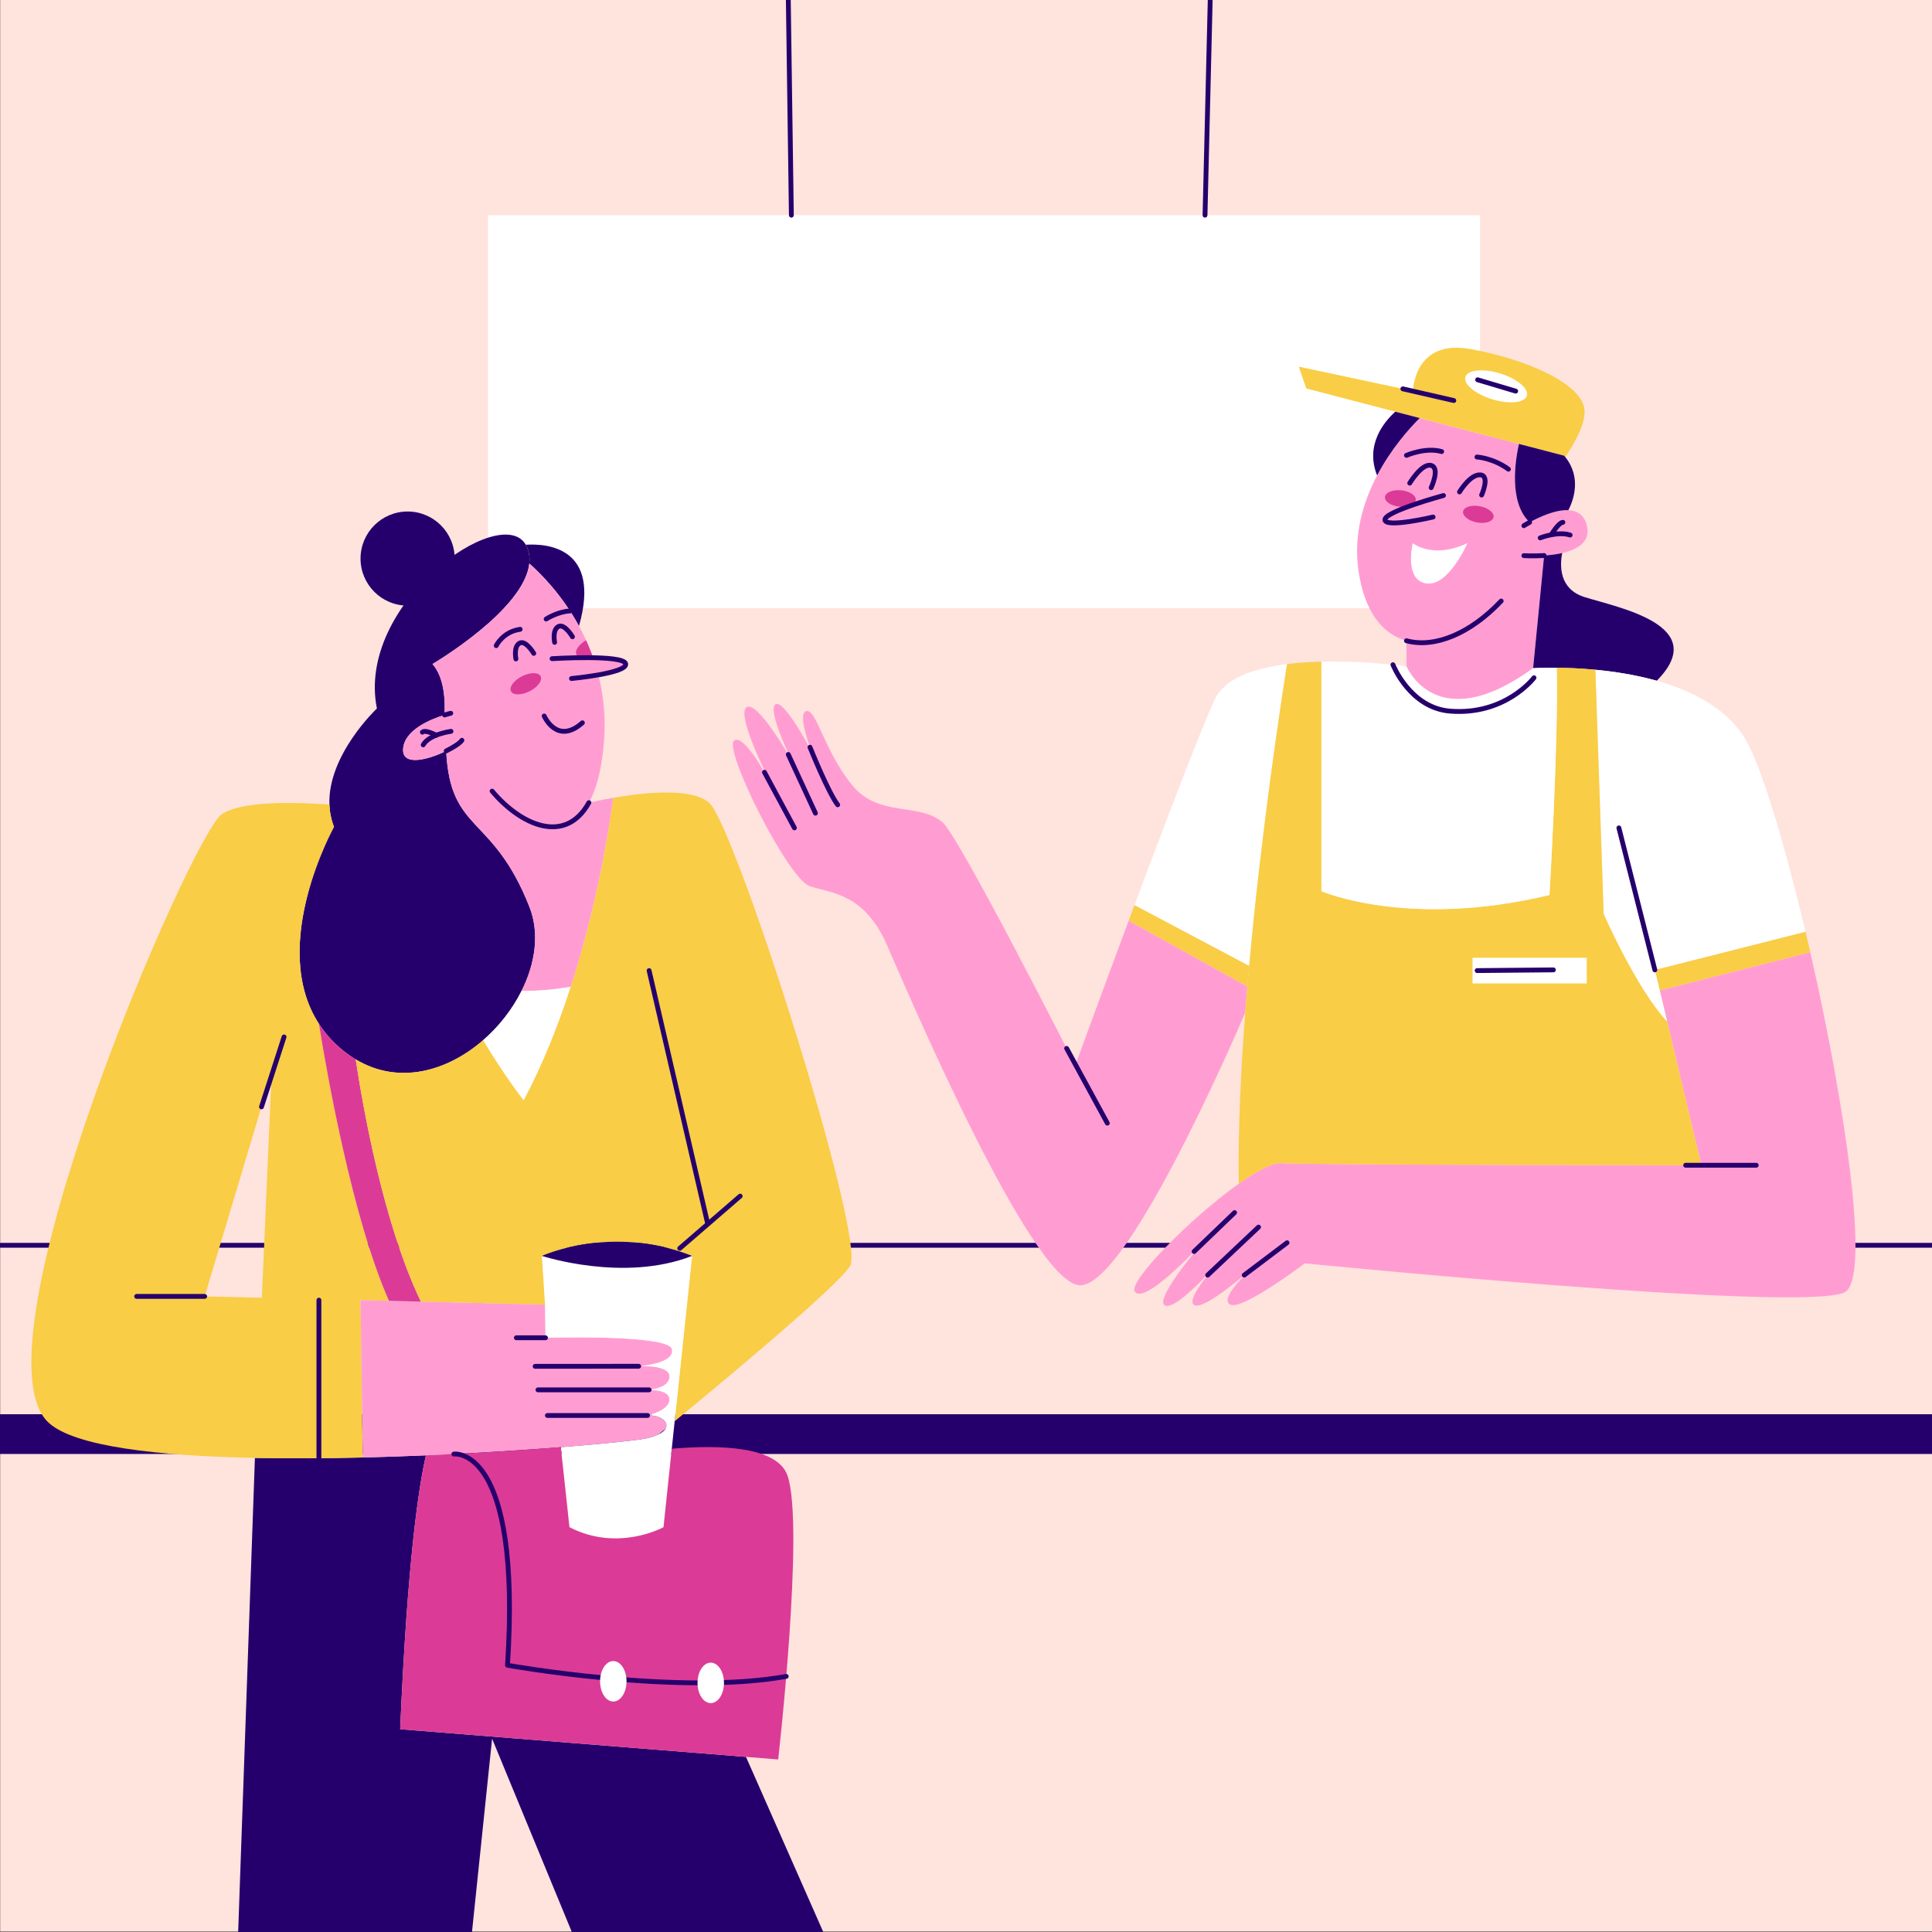 <?xml version="1.0" encoding="UTF-8"?> <svg xmlns="http://www.w3.org/2000/svg" width="1200" height="1200" viewBox="0 0 1200 1200" fill="none"><rect x="0" y="0" width="1200" height="1200" fill="#333333" stroke="none"/> <g clip-path="url(#clip0_11_2)"> <path d="M1200.38 -0.55H0.11V1199.72H1200.38V-0.55Z" fill="#FFE3DD"></path> <path d="M1200.39 878.41H0V903.09H1200.39V878.41Z" fill="#25006D"></path> <path d="M0 890.92H1200" stroke="#25006D" stroke-width="3" stroke-miterlimit="10" stroke-linecap="round" stroke-linejoin="round"></path> <path d="M0.31 773.48H1200.19" stroke="#25006D" stroke-width="3" stroke-miterlimit="10" stroke-linecap="round" stroke-linejoin="round"></path> <path d="M919.28 133.65H303.13V377.75H919.28V133.65Z" fill="white"></path> <path d="M323.97 615.44C318.26 626.88 309.95 637.53 300.05 646.11C277.9 665.31 247.79 674.13 220.94 658C218.38 656.48 215.86 654.72 213.37 652.72C207.02 647.62 201.99 641.95 198.08 635.91C166.42 587.04 207.45 513.56 207.45 513.56C205.67 508.97 204.79 504.33 204.61 499.75C203.42 468.84 234.1 440.06 234.1 440.06C221.02 374.64 311.2 311.6 326.57 338.34C326.86 338.83 327.12 339.34 327.35 339.89C328.72 343.15 329.13 346.55 328.76 350C325.73 378.96 268.63 412.43 268.63 412.43C276.2 421.04 276.57 435.89 276.1 444.08C268.25 446.48 251.14 453.07 250.38 465.22C249.69 476.22 266.01 471.89 277.14 466.42C279.63 517.82 306.1 505.36 328.89 563.41C335.25 579.6 332.5 598.39 323.97 615.44Z" fill="#25006D"></path> <path d="M359.61 388.84C349.1 369.57 335.96 356.38 328.76 350C329.13 346.55 328.72 343.15 327.35 339.89C327.12 339.34 326.86 338.83 326.57 338.34C339.89 337.51 373.56 339.97 359.61 388.84Z" fill="#25006D"></path> <path d="M511.35 1200H355.18L305.65 1079.92L292.96 1201.93L147.93 1200L158.33 905.54C180.01 905.97 202.77 905.82 225.3 905.27C238.56 904.95 251.74 904.49 264.57 903.94C260.14 923.08 253.1 968.73 248.56 1074.05L463.35 1091.23L511.35 1200Z" fill="#25006D"></path> <path d="M396.35 848.63C396.4 848.63 396.45 848.63 396.5 848.62C396.55 848.62 396.61 848.61 396.67 848.61" stroke="black" stroke-width="3" stroke-miterlimit="10" stroke-linecap="round" stroke-linejoin="round"></path> <path d="M395.95 848.65C395.95 848.65 396.01 848.65 396.11 848.64C396.17 848.64 396.25 848.63 396.35 848.63C396.4 848.63 396.45 848.63 396.5 848.62C396.55 848.62 396.61 848.61 396.67 848.61" stroke="black" stroke-width="3" stroke-miterlimit="10" stroke-linecap="round" stroke-linejoin="round"></path> <path d="M241.59 807.98C219.05 757.04 203.37 668.63 198.08 635.91C166.42 587.04 207.45 513.56 207.45 513.56C205.67 508.97 204.79 504.33 204.61 499.75C183.19 498.17 149.99 497.34 137.69 505.8C118.91 518.72 -19.8 838.26 30.35 883.8C46.56 898.52 98.35 904.31 158.33 905.54C180.01 905.97 202.77 905.82 225.3 905.27L223.94 807.55L241.59 807.98ZM162.65 806.08L127.13 805.22L168.73 666.4L162.65 806.08Z" fill="#F9CD45"></path> <path d="M409.06 890.9C409.05 890.91 409.04 890.92 409.04 890.92" stroke="black" stroke-width="3" stroke-miterlimit="10" stroke-linecap="round" stroke-linejoin="round"></path> <path d="M396.67 848.61C400.36 848.43 416.94 848.04 415.8 855.7C415.04 860.89 408.35 862.66 403.17 863.26C399.76 863.2 396.99 863.52 396.99 863.52C396.99 863.52 399.75 863.64 403.17 863.26C408.46 863.33 415.29 864.3 415.77 868.74C416.56 876.05 402.21 879.18 402.21 879.18C409.73 878.66 415.9 883.07 413.33 887.42C410.94 889.37 409.46 890.57 409.12 890.86C409.09 890.88 409.07 890.89 409.06 890.9C407.07 891.89 404.38 892.79 400.9 893.52C396.07 894.54 376.37 896.67 348.33 898.87C324.95 900.71 295.77 902.6 264.57 903.94C251.74 904.49 238.56 904.95 225.3 905.27L223.94 807.55L241.59 807.98H241.6L261.41 808.45L338.56 810.31L338.82 830.92C338.82 830.92 415.25 828.57 417.34 837.96C419.21 846.36 400.6 848.29 396.67 848.61Z" fill="#FF9DD3"></path> <path d="M380.93 495.52C378.35 514.9 370.89 562.32 354.52 612.91C341.68 615.13 331.21 615.56 323.97 615.44C332.5 598.39 335.25 579.6 328.89 563.41C306.1 505.36 279.63 517.82 277.14 466.42C266.01 471.89 249.69 476.22 250.38 465.22C251.14 453.07 268.25 446.48 276.1 444.08C276.57 435.89 276.2 421.04 268.63 412.43C268.63 412.43 325.73 378.96 328.76 350C335.96 356.38 349.1 369.57 359.61 388.84C361.15 391.66 362.64 394.61 364.04 397.69C365.44 400.76 366.76 403.97 367.97 407.3C373.4 422.25 376.62 439.74 375.21 459.55C373.94 477.32 370.54 489.98 365.77 498.55C368.88 497.84 374.31 496.67 380.93 495.52Z" fill="#FF9DD3"></path> <path d="M261.41 808.45L241.6 807.98H241.59C219.05 757.04 203.37 668.63 198.08 635.91C201.99 641.95 207.02 647.62 213.37 652.72C215.86 654.72 218.38 656.48 220.94 658C225.61 688.91 238.28 760.33 261.41 808.45Z" fill="#DB3B96"></path> <path d="M354.52 612.91C346.86 636.6 337.24 660.99 325.25 683.52C325.25 683.52 313.54 668.68 300.05 646.11C309.95 637.53 318.26 626.88 323.97 615.44C331.21 615.56 341.68 615.13 354.52 612.91Z" fill="white"></path> <path d="M527.95 786.44C519.36 799.8 446.12 860.51 419.05 882.74L429.86 780.05C379.77 760.22 336.6 780.05 336.6 780.05L338.56 810.31L261.41 808.45C238.28 760.33 225.61 688.91 220.94 658C247.79 674.13 277.9 665.31 300.05 646.11C313.54 668.68 325.25 683.52 325.25 683.52C337.24 660.99 346.86 636.6 354.52 612.91C370.89 562.32 378.35 514.9 380.93 495.52C400.34 492.17 429.89 489.08 440.56 498.73C456.99 513.6 538.51 770 527.95 786.44Z" fill="#F9CD45"></path> <path d="M429.86 780.05L419.05 882.74L417.25 899.84L412.12 948.57C412.12 948.57 383.95 964.22 353.69 948.57L348.33 898.87C376.37 896.67 396.07 894.54 400.9 893.52C404.38 892.79 407.07 891.89 409.06 890.9C409.07 890.89 409.09 890.88 409.12 890.86C411.28 889.79 412.63 888.61 413.33 887.42C415.9 883.07 409.73 878.66 402.21 879.18C402.21 879.18 416.56 876.05 415.77 868.74C415.29 864.3 408.46 863.33 403.17 863.26C408.35 862.66 415.04 860.89 415.8 855.7C416.94 848.04 400.36 848.43 396.67 848.61C400.6 848.29 419.21 846.36 417.34 837.96C415.25 828.57 338.82 830.92 338.82 830.92L338.56 810.31L336.6 780.05C336.6 780.05 387.34 796.74 429.86 780.05Z" fill="white"></path> <path d="M429.86 780.05C387.34 796.74 336.6 780.05 336.6 780.05C336.6 780.05 379.77 760.22 429.86 780.05Z" fill="#25006D"></path> <path d="M483.34 1092.83L463.35 1091.23L248.56 1074.05C253.1 968.73 260.14 923.08 264.57 903.94C295.77 902.6 324.95 900.71 348.33 898.87L353.69 948.57C383.95 964.22 412.12 948.57 412.12 948.57L417.25 899.84C446.39 897.33 483 898.12 489.21 916.74C499.77 948.44 483.34 1092.83 483.34 1092.83Z" fill="#DB3B96"></path> <path d="M305.64 491.37C323.53 512.61 351.11 524.98 365.77 498.55" stroke="#25006D" stroke-width="3" stroke-miterlimit="10" stroke-linecap="round" stroke-linejoin="round"></path> <path d="M276.1 444.08C278.46 443.36 279.98 443.02 279.98 443.02" stroke="#25006D" stroke-width="3" stroke-miterlimit="10" stroke-linecap="round" stroke-linejoin="round"></path> <path d="M277.14 466.42C281.98 464.03 285.84 461.44 286.89 459.79" stroke="#25006D" stroke-width="3" stroke-miterlimit="10" stroke-linecap="round" stroke-linejoin="round"></path> <path d="M396.67 848.61L332.38 848.65" stroke="#25006D" stroke-width="3" stroke-miterlimit="10" stroke-linecap="round" stroke-linejoin="round"></path> <path d="M403.17 863.26H334.13" stroke="#25006D" stroke-width="3" stroke-miterlimit="10" stroke-linecap="round" stroke-linejoin="round"></path> <path d="M402.21 879.18H340" stroke="#25006D" stroke-width="3" stroke-miterlimit="10" stroke-linecap="round" stroke-linejoin="round"></path> <path d="M338.82 830.92H320.71" stroke="#25006D" stroke-width="3" stroke-miterlimit="10" stroke-linecap="round" stroke-linejoin="round"></path> <path d="M127.13 805.22H84.87" stroke="#25006D" stroke-width="3" stroke-miterlimit="10" stroke-linecap="round" stroke-linejoin="round"></path> <path d="M403.17 602.85L439.39 759.37" stroke="#25006D" stroke-width="3" stroke-miterlimit="10" stroke-linecap="round" stroke-linejoin="round"></path> <path d="M422.19 775.37L459.74 742.93" stroke="#25006D" stroke-width="3" stroke-miterlimit="10" stroke-linecap="round" stroke-linejoin="round"></path> <path d="M280.13 454.25C280.13 454.25 266.62 455.97 262.86 462.65" stroke="#25006D" stroke-width="3" stroke-miterlimit="10" stroke-linecap="round" stroke-linejoin="round"></path> <path d="M270.92 456.66C270.92 456.66 264.26 453.01 262.35 454.77" stroke="#25006D" stroke-width="3" stroke-miterlimit="10" stroke-linecap="round" stroke-linejoin="round"></path> <path d="M338.01 444.72C338.01 444.72 345.91 462.99 361.73 448.93" stroke="#25006D" stroke-width="3" stroke-miterlimit="10" stroke-linecap="round" stroke-linejoin="round"></path> <path d="M320.44 409.29C320.44 409.29 318.86 401.61 322.71 399.48C326.55 397.36 331.52 405.82 331.52 405.82" stroke="#25006D" stroke-width="3" stroke-miterlimit="10" stroke-linecap="round" stroke-linejoin="round"></path> <path d="M344.49 398.99C344.49 398.99 342.91 391.31 346.76 389.18C350.61 387.05 355.57 395.52 355.57 395.52" stroke="#25006D" stroke-width="3" stroke-miterlimit="10" stroke-linecap="round" stroke-linejoin="round"></path> <path d="M328.941 429.365C334.028 426.796 337.097 422.622 335.794 420.044C334.492 417.466 329.312 417.459 324.225 420.029C319.137 422.599 316.069 426.772 317.371 429.35C318.674 431.929 323.854 431.935 328.941 429.365Z" fill="#DB3B96"></path> <path d="M367.97 407.3C363.46 409.1 359.22 408.84 358.06 406.54C356.83 404.11 359.48 400.27 364.04 397.69C365.44 400.76 366.76 403.97 367.97 407.3Z" fill="#DB3B96"></path> <path d="M342.9 409.11C342.9 409.11 387.29 406.39 388.62 412.28C389.95 418.17 354.96 421.44 354.96 421.44" fill="#FF9DD3"></path> <path d="M342.9 409.11C342.9 409.11 387.29 406.39 388.62 412.28C389.95 418.17 354.96 421.44 354.96 421.44" stroke="#25006D" stroke-width="3" stroke-miterlimit="10" stroke-linecap="round" stroke-linejoin="round"></path> <path d="M281.89 903.13C281.89 903.13 324.09 897.11 315.22 1034.32C315.22 1034.32 421.48 1053.35 488.35 1041.23" stroke="#25006D" stroke-width="3" stroke-miterlimit="10" stroke-linecap="round" stroke-linejoin="round"></path> <path d="M380.93 1056.85C385.47 1056.85 389.15 1051.22 389.15 1044.28C389.15 1037.34 385.47 1031.71 380.93 1031.71C376.39 1031.71 372.71 1037.34 372.71 1044.28C372.71 1051.22 376.39 1056.85 380.93 1056.85Z" fill="white"></path> <path d="M441.46 1057.84C446 1057.84 449.68 1052.21 449.68 1045.27C449.68 1038.33 446 1032.7 441.46 1032.7C436.92 1032.7 433.24 1038.33 433.24 1045.27C433.24 1052.21 436.92 1057.84 441.46 1057.84Z" fill="white"></path> <path d="M308.21 401.03C308.21 401.03 312.38 392.35 323.08 390.88" stroke="#25006D" stroke-width="3" stroke-miterlimit="10" stroke-linecap="round" stroke-linejoin="round"></path> <path d="M339.22 384.5C339.22 384.5 346.13 379.95 354.02 379.47" stroke="#25006D" stroke-width="3" stroke-miterlimit="10" stroke-linecap="round" stroke-linejoin="round"></path> <path d="M198.08 807.55V905.73" stroke="#25006D" stroke-width="3" stroke-miterlimit="10" stroke-linecap="round" stroke-linejoin="round"></path> <path d="M162.41 687.49L176.43 644.06" stroke="#25006D" stroke-width="3" stroke-miterlimit="10" stroke-linecap="round" stroke-linejoin="round"></path> <path d="M970.31 343.5C966.58 344.35 962.65 344.81 959.09 345.05L952.24 415.03C891.97 458.86 873.58 413.86 873.58 413.86V397.98C858.79 393.95 847.28 379.95 843.71 353.99C840.65 331.76 846.76 311.61 855.34 295.3C863.93 278.96 875 266.48 881.81 259.66L943.44 275.72V275.73C941.22 285.65 936.9 311.94 950.08 324.43C955.45 321.47 965.85 316.48 974.13 316.89C979.5 317.15 983.99 319.68 985.63 326.52C988.04 336.58 979.83 341.31 970.31 343.5Z" fill="#FF9DD3"></path> <path d="M972.2 283.86C971.98 283.59 971.76 283.32 971.53 283.05L943.44 275.73V275.72L881.81 259.66L866.63 255.7L811.37 241.29L806.67 227.73L877.63 242.86C877.63 242.86 878.15 210.51 913.11 216.77C948.06 223.03 981.82 238.12 984.06 253.82C985.32 262.65 977.85 275.57 972.2 283.86Z" fill="#F9CD45"></path> <path d="M974.13 316.89C965.85 316.48 955.45 321.47 950.08 324.43C936.9 311.94 941.22 285.65 943.44 275.73L971.53 283.05C971.76 283.32 971.98 283.59 972.2 283.86C982.59 296.81 977.13 311.09 974.13 316.89Z" fill="#25006D"></path> <path d="M881.81 259.66C875 266.48 863.93 278.96 855.34 295.3C847.7 276.13 859.92 261.76 866.63 255.7L881.81 259.66Z" fill="#25006D"></path> <path d="M1029.05 422.82C1016.04 419.16 1002.72 417.11 990.91 415.99C981.72 415.12 973.45 414.81 966.93 414.74C957.89 414.65 952.24 415.03 952.24 415.03L959.09 345.05C962.65 344.81 966.58 344.35 970.31 343.5C968.76 351.5 968.43 365.84 984.08 370.82C1004.62 377.34 1063.25 388.24 1029.05 422.82Z" fill="#25006D"></path> <path d="M746.49 772.25C746.54 772.19 746.58 772.14 746.62 772.1" stroke="black" stroke-width="3" stroke-miterlimit="10" stroke-linecap="round" stroke-linejoin="round"></path> <path d="M1027.85 602.41L1012.5 537.84" stroke="black" stroke-width="3" stroke-miterlimit="10" stroke-linecap="round" stroke-linejoin="round"></path> <path d="M759.25 781.38C759.22 781.41 759.19 781.44 759.15 781.49" stroke="black" stroke-width="3" stroke-miterlimit="10" stroke-linecap="round" stroke-linejoin="round"></path> <path d="M753.73 787.59C753.72 787.6 753.71 787.61 753.7 787.62" stroke="black" stroke-width="3" stroke-miterlimit="10" stroke-linecap="round" stroke-linejoin="round"></path> <path d="M746.49 772.25C746.54 772.19 746.58 772.14 746.62 772.1C746.71 772.01 746.76 771.95 746.78 771.92C746.79 771.91 746.8 771.9 746.8 771.9" stroke="black" stroke-width="3" stroke-miterlimit="10" stroke-linecap="round" stroke-linejoin="round"></path> <path d="M753.73 787.59C753.72 787.6 753.71 787.61 753.7 787.62" stroke="black" stroke-width="3" stroke-miterlimit="10" stroke-linecap="round" stroke-linejoin="round"></path> <path d="M759.15 781.49C759.19 781.44 759.22 781.41 759.25 781.38C759.25 781.37 759.26 781.36 759.27 781.35C759.28 781.33 759.3 781.31 759.31 781.3C759.32 781.29 759.32 781.29 759.32 781.29" stroke="black" stroke-width="3" stroke-miterlimit="10" stroke-linecap="round" stroke-linejoin="round"></path> <path d="M1124.4 591.5L1030.9 615.22L1027.85 602.41L1121.42 578.68C1122.42 582.92 1123.42 587.2 1124.4 591.5Z" fill="#F9CD45"></path> <path d="M1124.4 591.5L1030.9 615.22L1035.51 634.62V634.63L1056.71 723.77C1056.71 723.77 815.67 723.63 795.71 722.46C790.27 722.14 780.54 727.33 769.42 735.23C739.75 756.26 700.09 796.45 704.93 802.42C711.21 810.18 742.96 776.08 746.49 772.25C743.37 775.94 716.34 808.07 723.71 810.94C729.32 813.12 745.16 796.96 753.7 787.62C747.08 795.42 737.46 807.96 741.71 810.56C747.36 814.03 772.14 792.65 776.91 788.46C773.17 791.89 757.63 806.63 764.02 810.25C771.26 814.36 810.43 784.68 810.43 784.68C810.43 784.68 1118.54 815.34 1145.54 802.78C1162.34 794.97 1145.96 685.85 1124.4 591.5ZM753.73 787.59C756.2 784.69 758.25 782.44 759.02 781.64C758.31 782.46 756.37 784.7 753.73 787.59Z" fill="#FF9DD3"></path> <path d="M1121.42 578.68L1027.85 602.41L1030.9 615.22L1035.51 634.62C1016.14 613.76 996.06 567.64 996.06 567.64L990.91 415.99C1002.72 417.11 1016.04 419.16 1029.05 422.82C1052.42 429.39 1074.79 441.14 1085.67 461.99C1095.51 480.86 1109.08 526.6 1121.42 578.67V578.68Z" fill="white"></path> <path d="M499.5 488.1C499.52 488.15 499.55 488.2 499.57 488.24C499.64 488.37 499.7 488.5 499.77 488.63" stroke="black" stroke-width="3" stroke-miterlimit="10" stroke-linecap="round" stroke-linejoin="round"></path> <path d="M501.53 492.05C501.54 492.08 501.56 492.11 501.57 492.14" stroke="black" stroke-width="3" stroke-miterlimit="10" stroke-linecap="round" stroke-linejoin="round"></path> <path d="M499.5 488.1C499.52 488.15 499.55 488.2 499.57 488.24C499.64 488.37 499.7 488.5 499.77 488.63" stroke="black" stroke-width="3" stroke-miterlimit="10" stroke-linecap="round" stroke-linejoin="round"></path> <path d="M501.53 492.05C501.54 492.08 501.56 492.11 501.57 492.14C501.61 492.21 501.63 492.25 501.63 492.25" stroke="black" stroke-width="3" stroke-miterlimit="10" stroke-linecap="round" stroke-linejoin="round"></path> <path d="M511.54 471.9C511.54 471.9 511.52 471.87 511.49 471.81" stroke="black" stroke-width="3" stroke-miterlimit="10" stroke-linecap="round" stroke-linejoin="round"></path> <path d="M775.88 599.87C775.49 604.16 775.11 608.47 774.74 612.78L701.03 571.89C702.23 568.66 703.45 565.4 704.67 562.13L775.88 599.87Z" fill="#F9CD45"></path> <path d="M701.03 571.89C683.1 620 667.88 661.7 667.88 661.7C667.88 661.7 595.97 519.94 585.61 510.94C570.9 498.17 545.96 507.83 529.63 488.08C512.07 466.85 507.19 440.6 500.93 441.64C494.88 442.65 503.44 465.1 504.02 466.61C503.05 464.77 486.69 433.9 481.63 437.46C476.58 441 490.6 469.98 491.49 471.81C490.29 469.71 469.45 433.47 463.37 439.56C458.26 444.67 473.67 476.57 479.5 488.1C474.46 478.57 461.84 456.19 456.06 459.9C448.76 464.6 489.45 546.04 503.02 550.45C516.58 554.86 536.93 554.86 551.02 587.21C565.11 619.56 639.71 794.34 669.97 798.25C698.3 801.91 765 648.61 773.45 628.93V628.92C773.85 623.54 774.29 618.16 774.74 612.78L701.03 571.89ZM479.77 488.63C480.69 490.37 481.3 491.59 481.53 492.05C481.29 491.6 480.66 490.39 479.77 488.63Z" fill="#FF9DD3"></path> <path d="M799.41 412.48C794.98 440.52 783.31 517.98 775.88 599.87L704.67 562.13C724.41 509.3 746.35 451.74 754.63 434.21C760.78 421.17 779.01 415.04 799.41 412.48Z" fill="white"></path> <path d="M1056.71 723.77C1056.71 723.77 815.67 723.63 795.71 722.46C790.27 722.14 780.54 727.33 769.42 735.23C768.93 702.7 770.62 665.9 773.45 628.93V628.92C773.85 623.54 774.29 618.16 774.74 612.78C775.11 608.47 775.49 604.16 775.88 599.87C783.31 517.98 794.98 440.52 799.41 412.48C806.41 411.6 813.66 411.14 820.76 410.96V553.56C820.76 553.56 874.76 577.03 962.41 555.9C962.41 555.9 968.07 460.31 966.93 414.74C973.45 414.81 981.72 415.12 990.91 415.99L996.06 567.64C996.06 567.64 1016.14 613.76 1035.51 634.62V634.63L1056.71 723.77Z" fill="#F9CD45"></path> <path d="M962.41 555.9C874.76 577.03 820.76 553.56 820.76 553.56V410.96C848.26 410.29 873.58 413.86 873.58 413.86C873.58 413.86 891.97 458.86 952.24 415.03C952.24 415.03 957.89 414.65 966.93 414.74C968.07 460.31 962.41 555.9 962.41 555.9Z" fill="white"></path> <path d="M873.58 397.98C891.18 402.77 913.41 393.43 932.41 373.29" stroke="#25006D" stroke-width="3" stroke-miterlimit="10" stroke-linecap="round" stroke-linejoin="round"></path> <path d="M946.5 326.52C946.5 326.52 947.86 325.65 950.08 324.43" stroke="#25006D" stroke-width="3" stroke-miterlimit="10" stroke-linecap="round" stroke-linejoin="round"></path> <path d="M946.5 345.12C946.5 345.12 952.1 345.52 959.09 345.05" stroke="#25006D" stroke-width="3" stroke-miterlimit="10" stroke-linecap="round" stroke-linejoin="round"></path> <path d="M741.68 777.33L766.83 753.17" stroke="#25006D" stroke-width="3" stroke-miterlimit="10" stroke-linecap="round" stroke-linejoin="round"></path> <path d="M927.667 321.271C928.199 318.5 924.402 315.44 919.185 314.437C913.967 313.433 909.306 314.867 908.773 317.638C908.24 320.41 912.038 323.47 917.255 324.473C922.472 325.476 927.134 324.042 927.667 321.271Z" fill="#DB3B96"></path> <path d="M879.35 310.561C879.624 307.747 875.564 305.048 870.282 304.534C864.999 304.02 860.495 305.884 860.221 308.699C859.947 311.513 864.007 314.212 869.289 314.726C874.572 315.24 879.076 313.376 879.35 310.561Z" fill="#DB3B96"></path> <path d="M896.57 307.78C896.57 307.78 859.66 317.76 860.19 322.92C860.72 328.08 890.13 321.13 890.13 321.13" fill="#FF9DD3"></path> <path d="M896.57 307.78C896.57 307.78 859.66 317.76 860.19 322.92C860.72 328.08 890.13 321.13 890.13 321.13" stroke="#25006D" stroke-width="3" stroke-miterlimit="10" stroke-linecap="round" stroke-linejoin="round"></path> <path d="M750.1 791.99L781.7 762.17" stroke="#25006D" stroke-width="3" stroke-miterlimit="10" stroke-linecap="round" stroke-linejoin="round"></path> <path d="M772.8 791.99L799.41 771.9" stroke="#25006D" stroke-width="3" stroke-miterlimit="10" stroke-linecap="round" stroke-linejoin="round"></path> <path d="M503.1 464.12C503.1 464.12 514.3 492.04 520.3 499.87" stroke="#25006D" stroke-width="3" stroke-miterlimit="10" stroke-linecap="round" stroke-linejoin="round"></path> <path d="M489.62 468.61L506.48 505.09" stroke="#25006D" stroke-width="3" stroke-miterlimit="10" stroke-linecap="round" stroke-linejoin="round"></path> <path d="M474.83 479.68L493.43 514.22" stroke="#25006D" stroke-width="3" stroke-miterlimit="10" stroke-linecap="round" stroke-linejoin="round"></path> <path d="M662.51 651.17L687.78 697.61" stroke="#25006D" stroke-width="3" stroke-miterlimit="10" stroke-linecap="round" stroke-linejoin="round"></path> <path d="M1047 723.76H1090.83" stroke="#25006D" stroke-width="3" stroke-miterlimit="10" stroke-linecap="round" stroke-linejoin="round"></path> <path d="M875.61 300.08C875.61 300.08 883.18 287.52 888.91 289.09C894.64 290.66 888.91 302.92 888.91 302.92" stroke="#25006D" stroke-width="3" stroke-miterlimit="10" stroke-linecap="round" stroke-linejoin="round"></path> <path d="M906.53 305.55C906.53 305.55 913.1 294.55 919.4 294.95C925.7 295.35 920.26 307.49 920.26 307.49" stroke="#25006D" stroke-width="3" stroke-miterlimit="10" stroke-linecap="round" stroke-linejoin="round"></path> <path d="M877.45 337.35C877.45 337.35 889.88 347.52 911.45 337.35C911.45 337.35 899.72 364.48 885.85 362.39C871.97 360.3 877.45 337.35 877.45 337.35Z" fill="white"></path> <path d="M873.58 282.83C873.58 282.83 885.52 277.61 895.44 280.48" stroke="#25006D" stroke-width="3" stroke-miterlimit="10" stroke-linecap="round" stroke-linejoin="round"></path> <path d="M917.35 283.86C917.35 283.86 927.26 284.39 936.92 291.43" stroke="#25006D" stroke-width="3" stroke-miterlimit="10" stroke-linecap="round" stroke-linejoin="round"></path> <path d="M948.351 245.82C949.711 241.39 942.27 235.177 931.731 231.943C921.193 228.709 911.547 229.678 910.188 234.108C908.828 238.537 916.269 244.75 926.808 247.985C937.346 251.219 946.992 250.25 948.351 245.82Z" fill="white"></path> <path d="M985.55 594.87H914.62V610.83H985.55V594.87Z" fill="white"></path> <path d="M917.78 235.89L941.42 242.94" stroke="#25006D" stroke-width="3" stroke-miterlimit="10" stroke-linecap="round" stroke-linejoin="round"></path> <path d="M917.48 602.85L964.83 602.41" stroke="#25006D" stroke-width="3" stroke-miterlimit="10" stroke-linecap="round" stroke-linejoin="round"></path> <path d="M1027.85 602.41L1005.52 514.22" stroke="#25006D" stroke-width="3" stroke-miterlimit="10" stroke-linecap="round" stroke-linejoin="round"></path> <path d="M491.53 133.65L489.63 -0.55" stroke="#25006D" stroke-width="3" stroke-miterlimit="10" stroke-linecap="round" stroke-linejoin="round"></path> <path d="M748.46 133.65L751.68 0" stroke="#25006D" stroke-width="3" stroke-miterlimit="10" stroke-linecap="round" stroke-linejoin="round"></path> <path d="M253.17 376.17C269.313 376.17 282.4 363.083 282.4 346.94C282.4 330.797 269.313 317.71 253.17 317.71C237.027 317.71 223.94 330.797 223.94 346.94C223.94 363.083 237.027 376.17 253.17 376.17Z" fill="#25006D"></path> <path d="M956.65 334.09C956.65 334.09 967.41 329.79 975.24 332.33" stroke="#25006D" stroke-width="3" stroke-miterlimit="10" stroke-linecap="round" stroke-linejoin="round"></path> <path d="M963.89 331.52C963.89 331.52 968.19 324.55 970.74 324.43" stroke="#25006D" stroke-width="3" stroke-miterlimit="10" stroke-linecap="round" stroke-linejoin="round"></path> <path d="M871.35 241.52L902.99 248.78" stroke="#25006D" stroke-width="3" stroke-miterlimit="10" stroke-linecap="round" stroke-linejoin="round"></path> <path d="M865.19 412.88C865.19 412.88 875.73 439.71 900.69 441.7C935.12 444.44 952.79 420.96 952.79 420.96" stroke="#25006D" stroke-width="3" stroke-miterlimit="10" stroke-linecap="round" stroke-linejoin="round"></path> </g> <defs> <clipPath id="clip0_11_2"> <rect width="1200" height="1200" fill="white"></rect> </clipPath> </defs> </svg> 